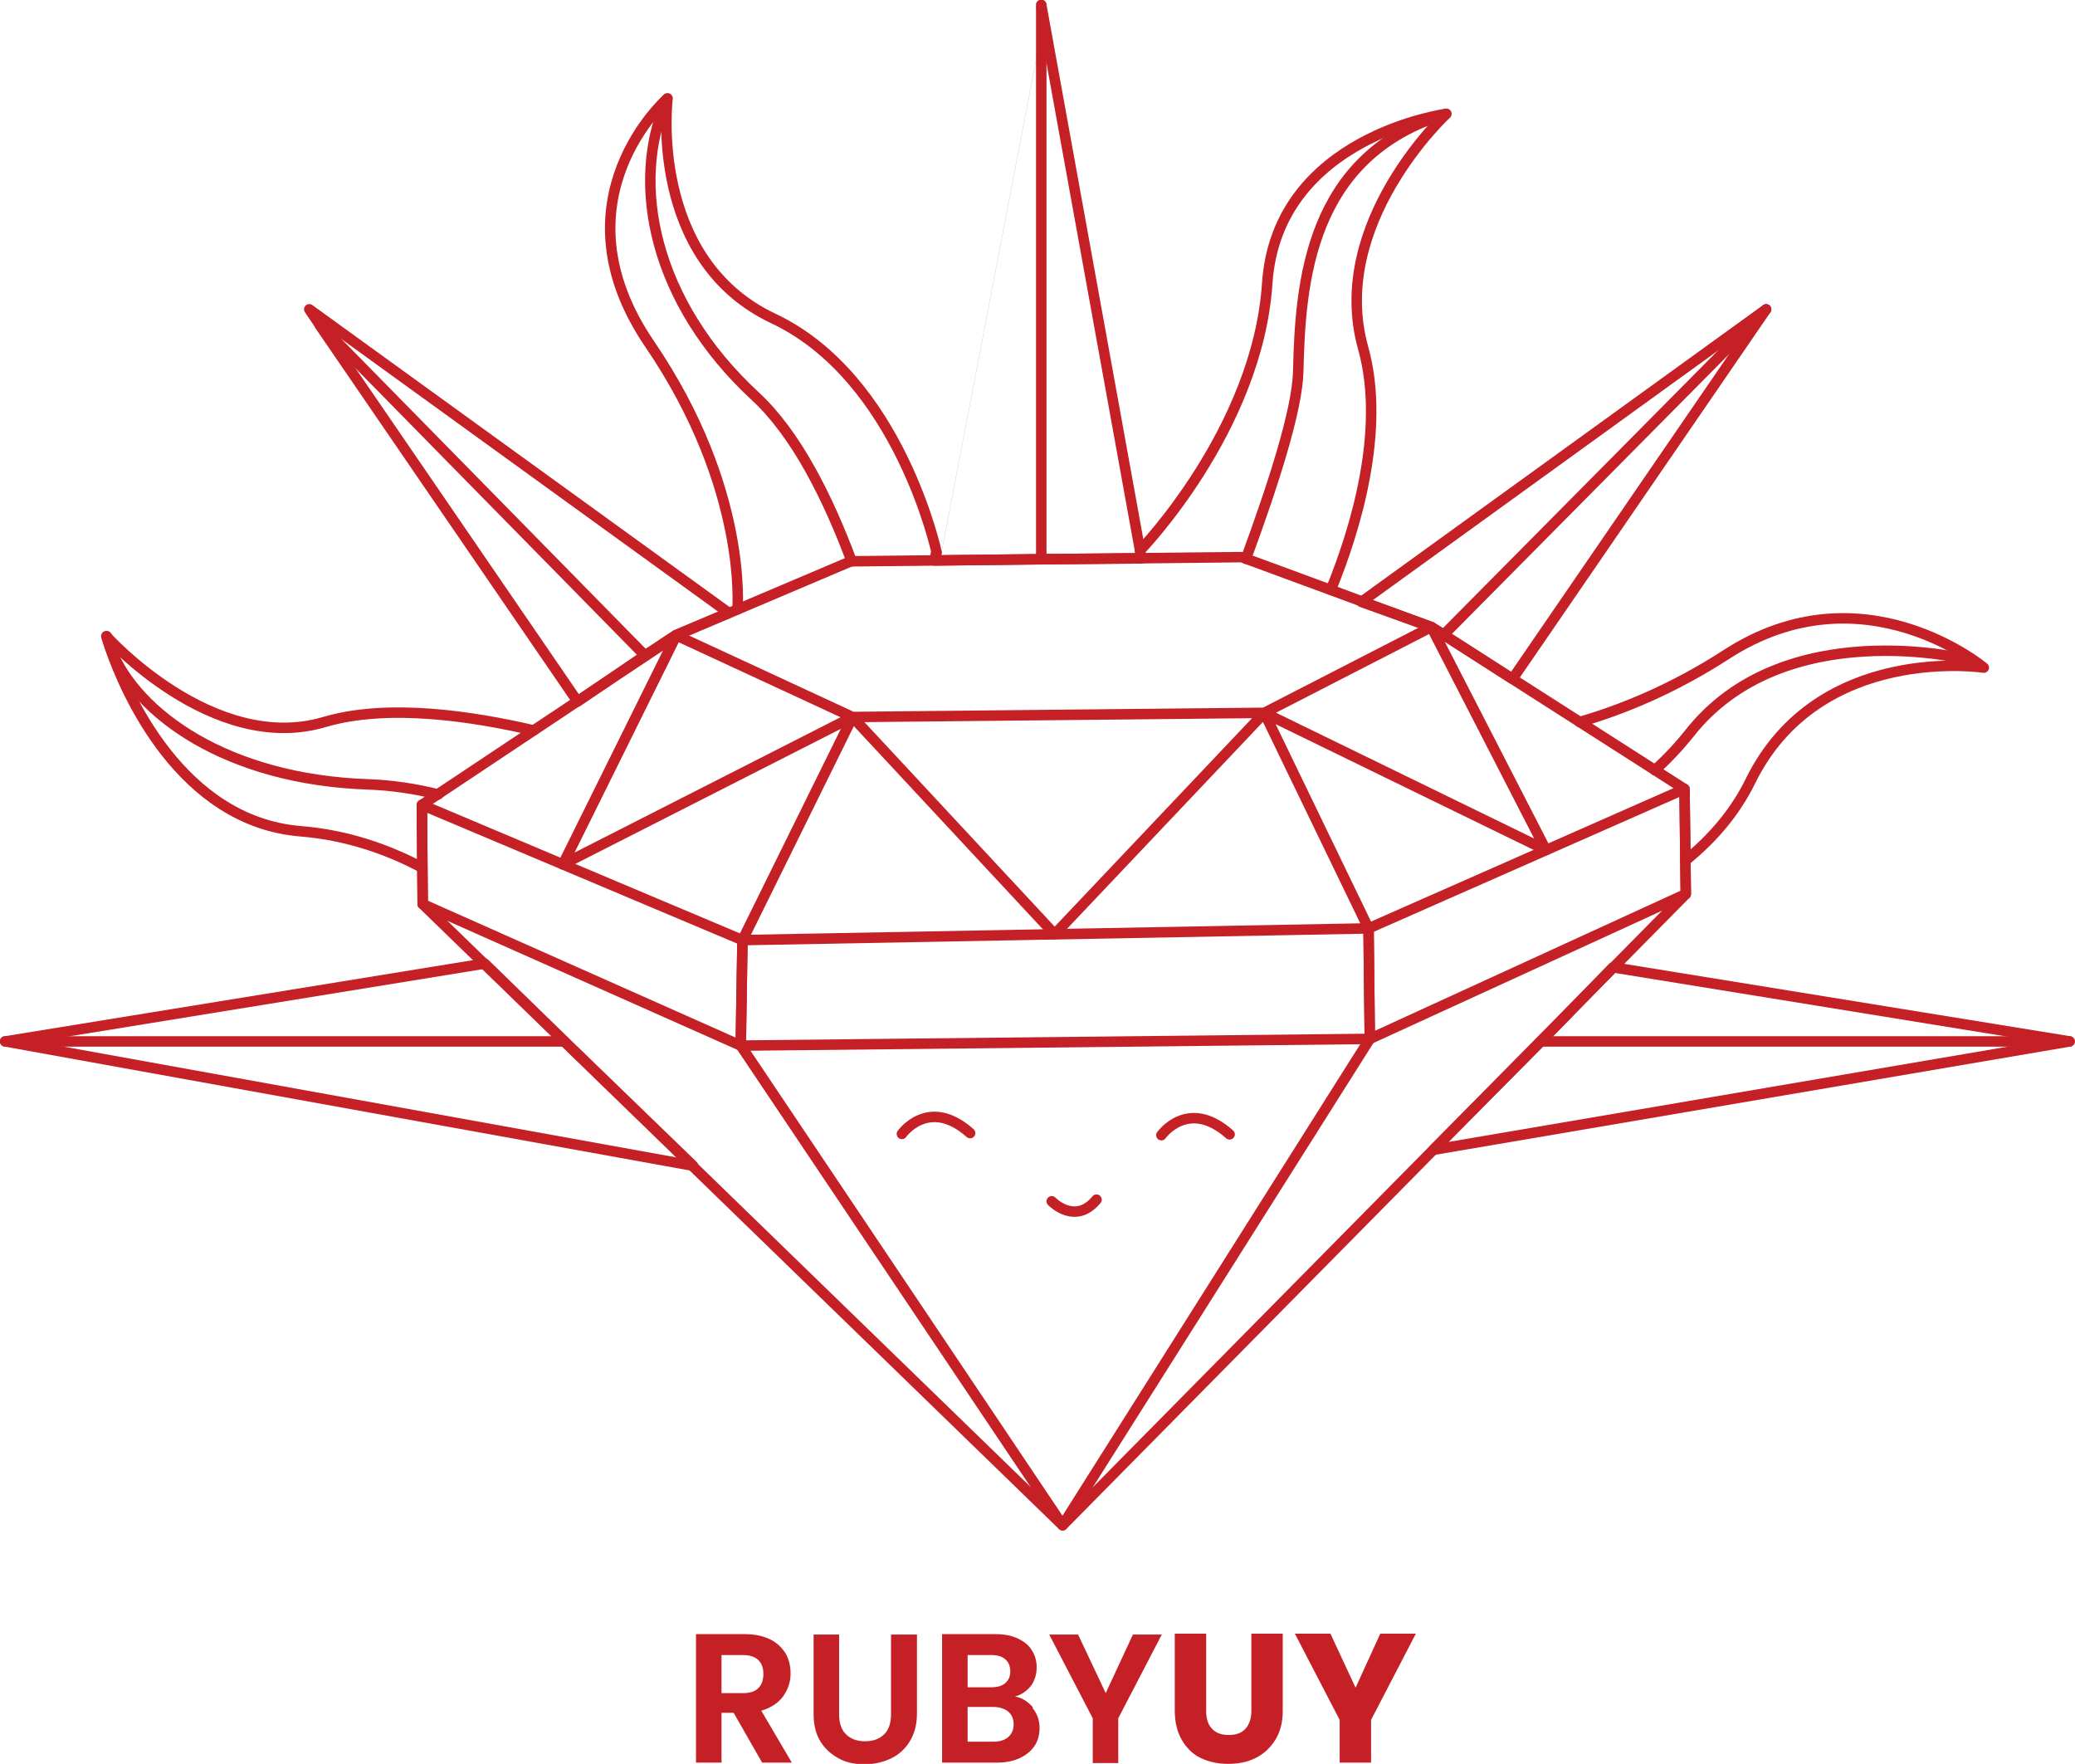 <?xml version="1.0" encoding="UTF-8"?>
<svg id="Layer_2" data-name="Layer 2" xmlns="http://www.w3.org/2000/svg" viewBox="0 0 49.58 42.14">
  <defs>
    <style>
      .cls-1 {
        fill-rule: evenodd;
      }

      .cls-1, .cls-2 {
        fill: none;
        stroke: #c42026;
        stroke-linecap: round;
        stroke-linejoin: round;
        stroke-width: .25px;
      }

      .cls-3 {
        fill: #c42026;
      }
    </style>
  </defs>
  <g id="Layer_1-2" data-name="Layer 1">
    <g>
      <g>
        <path class="cls-3" d="m18.21,42.11l-.68-1.19h-.29v1.19h-.61v-3.07h1.15c.24,0,.44.04.61.12.17.08.29.2.38.34.08.14.12.3.12.48,0,.2-.06.38-.18.55-.12.16-.29.27-.52.34l.73,1.24h-.71Zm-.97-1.66h.51c.17,0,.29-.04.37-.12s.12-.19.12-.34-.04-.25-.12-.33-.21-.12-.37-.12h-.51v.9Z"/>
        <path class="cls-3" d="m20.05,39.05v1.9c0,.21.05.37.16.48.11.11.26.17.46.17s.35-.06.46-.17c.11-.11.16-.27.16-.48v-1.9h.62v1.89c0,.26-.06.48-.17.66-.11.18-.26.32-.45.41s-.4.14-.63.14-.44-.04-.62-.14-.33-.23-.44-.41c-.11-.18-.16-.4-.16-.66v-1.89h.61Z"/>
        <path class="cls-3" d="m24.67,40.8c.11.14.17.3.17.48,0,.16-.04.31-.12.43s-.2.22-.35.29c-.15.07-.33.11-.54.11h-1.32v-3.07h1.26c.21,0,.39.03.54.1s.27.16.34.28c.08.12.12.26.12.41,0,.18-.05.33-.14.45-.1.12-.22.21-.38.25.17.03.31.12.43.26Zm-1.55-.49h.56c.15,0,.26-.03.34-.1s.12-.16.12-.28-.04-.22-.12-.29-.19-.1-.34-.1h-.56v.77Zm.97,1.19c.08-.07.13-.17.13-.3s-.04-.23-.13-.31c-.09-.07-.21-.11-.36-.11h-.61v.83h.62c.15,0,.27-.04.35-.11Z"/>
        <path class="cls-3" d="m27.76,39.05l-1.04,2v1.07h-.61v-1.07l-1.04-2h.69l.66,1.4.65-1.4h.69Z"/>
        <path class="cls-3" d="m28.82,39.03v1.84c0,.18.04.33.14.43.09.1.22.15.4.15s.31-.05.4-.15.14-.24.14-.43v-1.84h.75v1.84c0,.28-.06.51-.18.7s-.27.33-.47.43-.42.14-.66.14-.46-.05-.65-.14c-.19-.09-.34-.24-.45-.43-.11-.19-.17-.42-.17-.7v-1.84h.75Z"/>
        <path class="cls-3" d="m33.83,39.03l-1.07,2.06v1.02h-.75v-1.02l-1.07-2.06h.85l.6,1.29.59-1.29h.84Z"/>
      </g>
      <g>
        <g>
          <polygon class="cls-1" points="17.41 14.64 16.15 15.17 15.41 15.66 13.8 16.76 7.64 7.77 7.64 7.76 7.39 7.39 17.41 14.64"/>
          <path class="cls-1" d="m27.26,13.34l-2.39.02-2.54.03.04-.19h0S24.88.12,24.88.12l2.36,13.03.03.19Z"/>
          <polygon class="cls-1" points="42.2 7.39 36.14 16.22 34.49 15.16 34.2 14.98 32.53 14.38 42.2 7.39"/>
          <polygon class="cls-1" points="16.56 27.85 .13 24.88 11.58 23.02 13.49 24.88 16.56 27.85"/>
          <polygon class="cls-1" points="49.45 24.88 34.25 27.47 36.82 24.88 38.54 23.11 49.45 24.88"/>
          <path class="cls-1" d="m10.09,20.73c-.81-.43-1.79-.78-2.9-.87-2.88-.23-4.2-3.35-4.55-4.35-.04-.11-.07-.21-.1-.31,0,0,2.54,2.84,5.21,2.05,1.52-.45,3.54-.14,5,.2"/>
          <path class="cls-1" d="m17.62,14.56s.26-2.88-2.09-6.33c-2.36-3.45.42-5.88.42-5.88,0,0-.48,3.84,2.53,5.26s3.9,5.59,3.9,5.59"/>
          <path class="cls-1" d="m31.8,14.09c.58-1.42,1.32-3.82.77-5.78-.83-2.98,1.99-5.59,1.99-5.59,0,0-4.04.54-4.28,4.04-.23,3.5-3.04,6.39-3.04,6.39"/>
          <path class="cls-1" d="m37.74,17.25c1.01-.29,2.24-.79,3.52-1.62,3.25-2.1,6.14.32,6.14.32,0,0-3.94-.6-5.57,2.7-.38.78-.94,1.41-1.56,1.91"/>
          <path class="cls-1" d="m10.47,18.98c-.56-.14-1.12-.22-1.65-.24-3.4-.11-5.56-1.69-6.17-3.23-.04-.11-.07-.21-.1-.31"/>
          <path class="cls-1" d="m20.35,13.41c-.56-1.5-1.32-3.04-2.31-3.95-2.4-2.22-3.01-5.06-2.1-7.1"/>
          <path class="cls-1" d="m29.77,13.35c.64-1.74,1.23-3.55,1.25-4.48.05-2.1.25-5.15,3.53-6.15"/>
          <path class="cls-1" d="m39.54,18.4c.31-.28.58-.57.82-.87,2.26-2.89,6.67-1.77,6.67-1.77"/>
          <line class="cls-2" x1="49.45" y1="24.88" x2="36.81" y2="24.88"/>
          <line class="cls-2" x1="13.49" y1="24.88" x2=".12" y2="24.88"/>
          <polyline class="cls-1" points="7.64 7.76 7.65 7.76 15.42 15.67"/>
          <line class="cls-2" x1="24.88" y1="13.36" x2="24.88" y2=".12"/>
          <line class="cls-2" x1="42.2" y1="7.39" x2="34.49" y2="15.17"/>
        </g>
        <g>
          <polyline class="cls-2" points="29.67 13.31 34.2 14.98 40.25 18.85 40.28 21.36 25.39 36.44 10.1 21.6 10.08 19.23 16.16 15.18 20.33 13.41 29.67 13.31"/>
          <polyline class="cls-2" points="20.37 17.13 25.2 22.32 30.21 17.03 36.94 20.31 34.2 14.98 30.21 17.03 20.37 17.13 16.16 15.18 13.45 20.65 20.37 17.13 17.74 22.46 17.7 24.98 25.39 36.44 32.73 24.82 32.7 22.18 30.21 17.03"/>
          <path class="cls-2" d="m21.55,27.09s.64-.9,1.63-.02"/>
          <path class="cls-2" d="m27.75,27.12s.64-.9,1.63-.02"/>
          <path class="cls-2" d="m25.13,28.7s.56.58,1.07-.04"/>
          <polygon class="cls-2" points="10.1 21.6 17.7 24.98 32.73 24.82 40.28 21.36 40.25 18.85 32.7 22.18 17.74 22.46 10.08 19.23 10.1 21.6"/>
          <line class="cls-2" x1="17.74" y1="22.46" x2="17.7" y2="24.98"/>
          <line class="cls-2" x1="32.73" y1="24.82" x2="32.7" y2="22.18"/>
        </g>
      </g>
    </g>
  </g>
</svg>